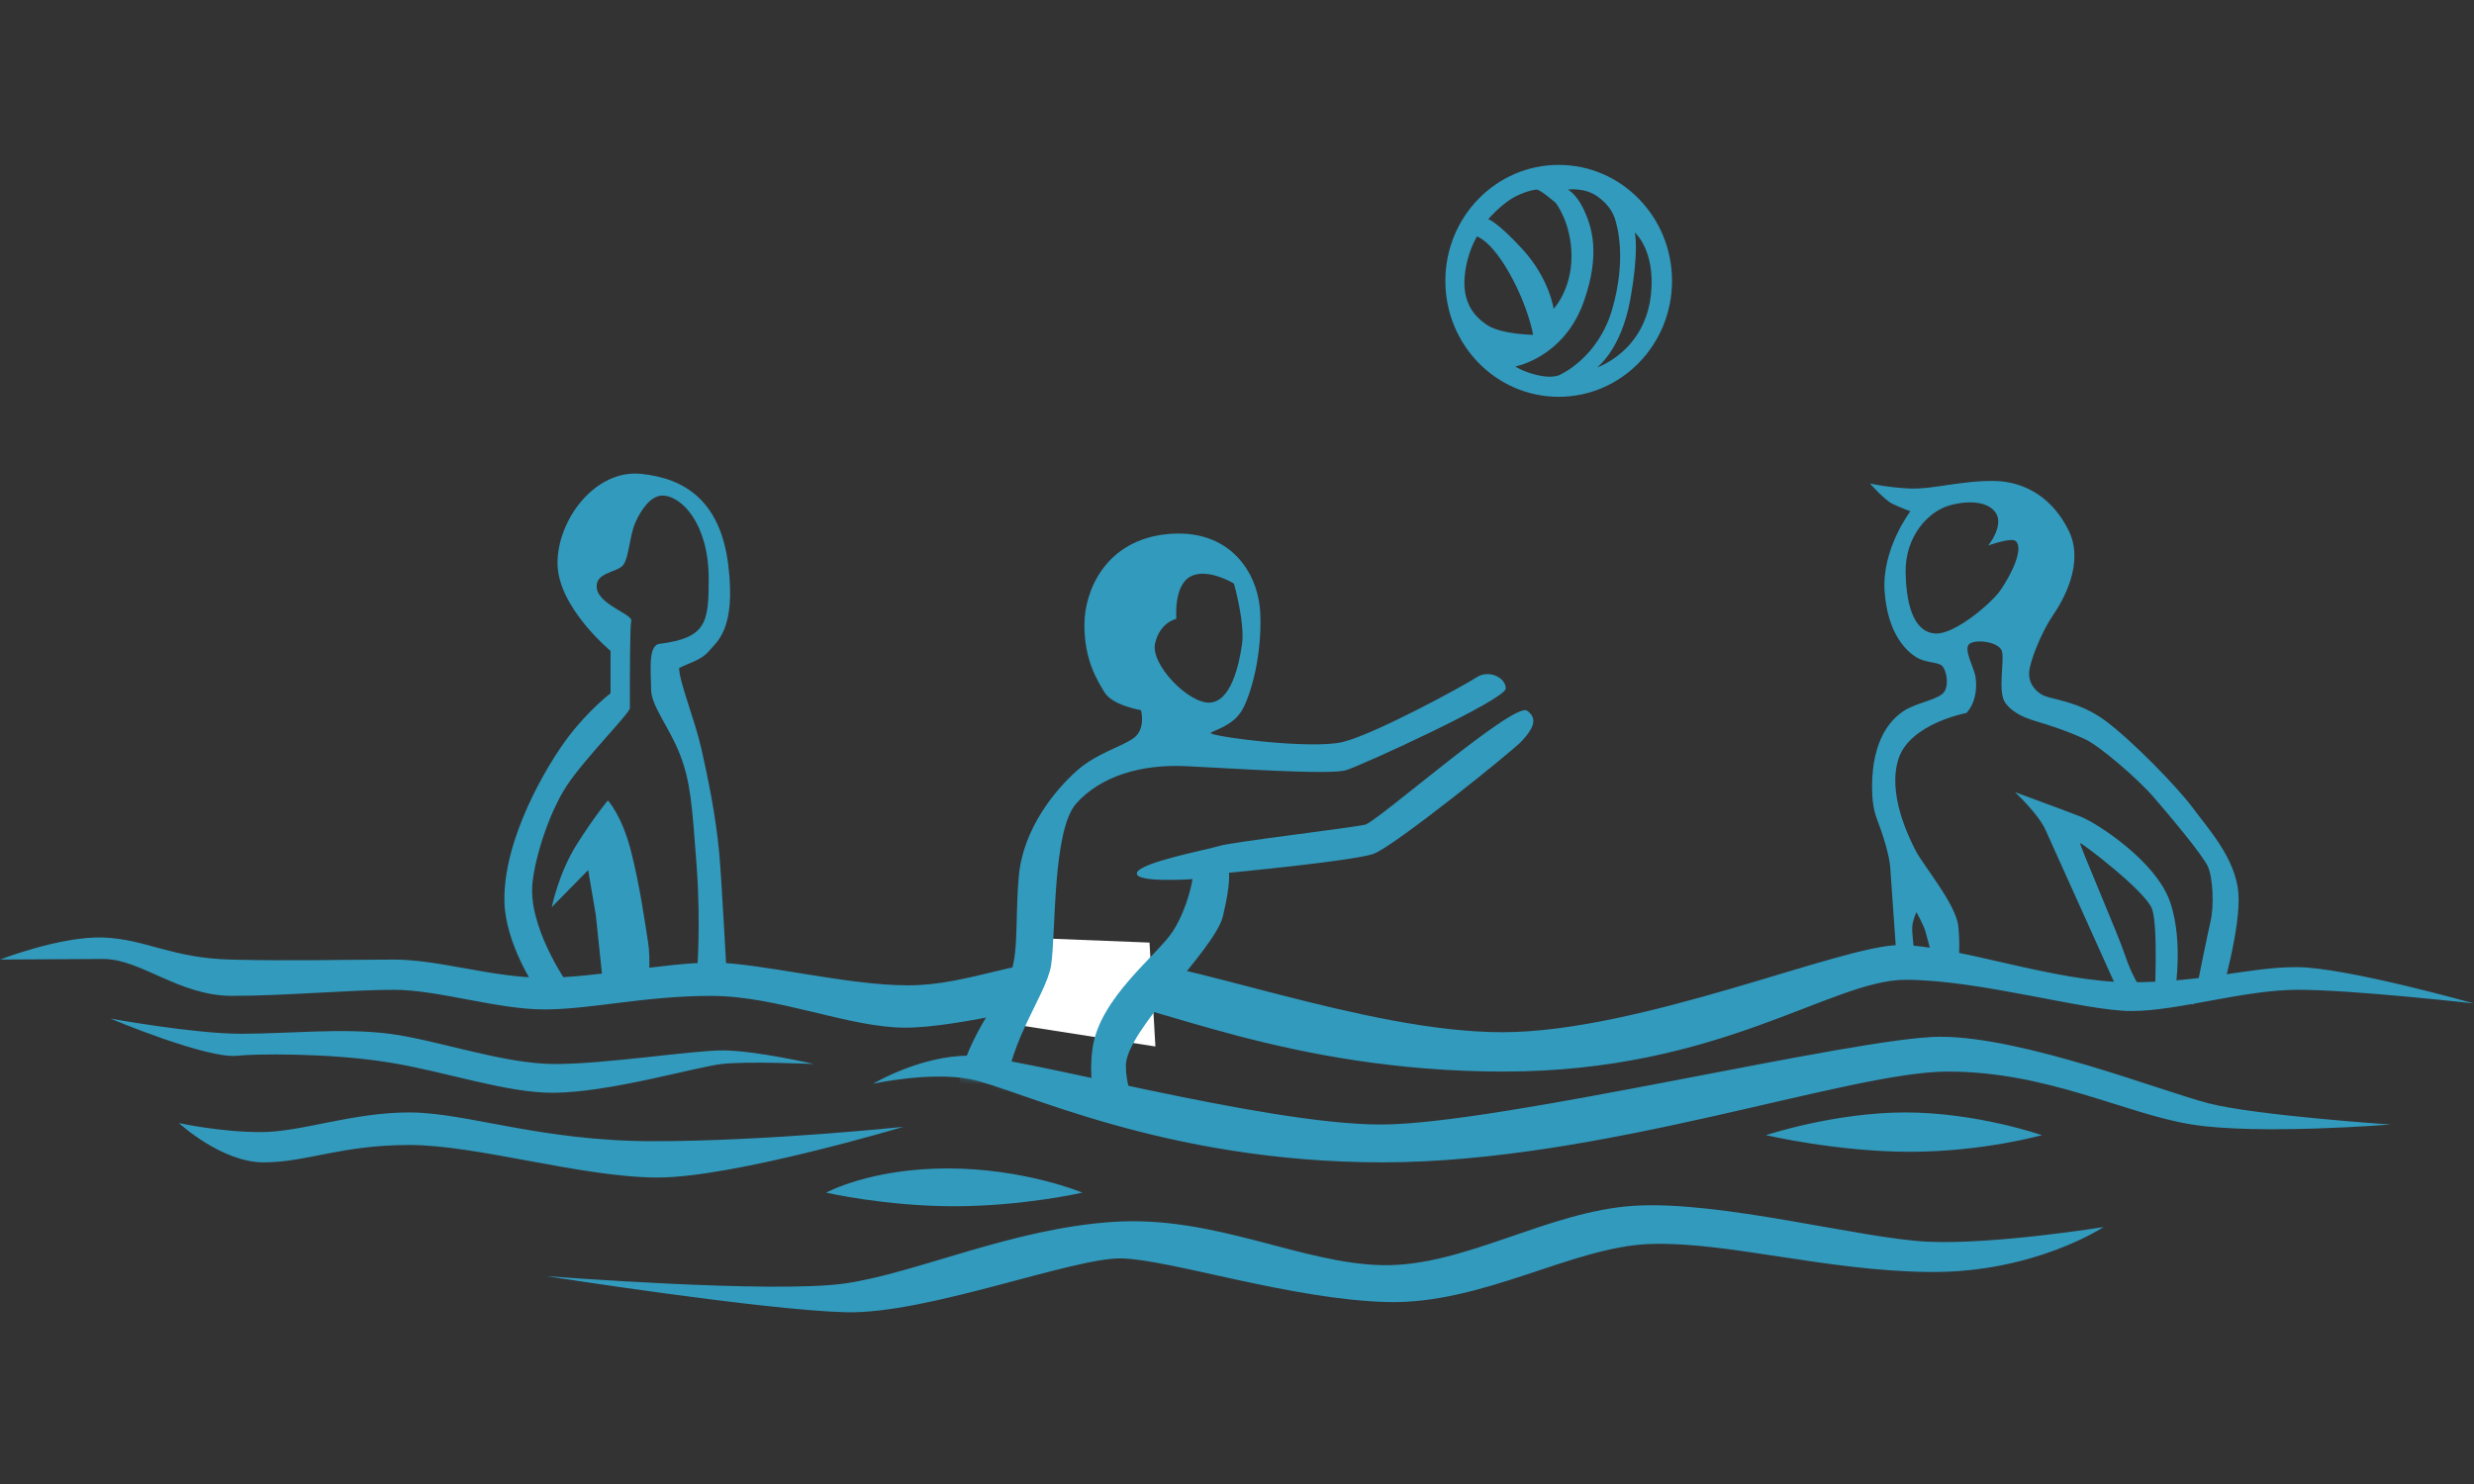 <svg xmlns="http://www.w3.org/2000/svg" width="300" height="180" fill="none" xmlns:v="https://vecta.io/nano"><rect width="100%" height="100%" fill="#333333" stroke="none"/><g fill="#329abd"><path d="M0 116.392s7.354-2.859 12.501-2.678 8.273 2.493 15.442 2.678 14.336 0 19.855 0 11.948 2.203 18.197 2.203 14.707-1.84 20.403-1.84 16.175 2.759 23.71 2.759 13.603-3.488 23.163-3.488 32.169 9.175 48.898 9.175 41.177-10.569 48.16-10.569 18.749 4.511 27.942 4.511 14.336-1.836 20.222-1.836S300 121.713 300 121.713s-14.707-1.659-21.323-1.659-14.522 2.577-20.221 2.577-18.383-3.786-27.39-3.786-22.424 11.129-48.713 11.129-43.198-8.628-49.079-8.628-16.729 3.303-23.53 3.303-15.441-3.854-23.529-3.854-14.522 1.643-20.222 1.643-12.868-2.38-18.197-2.38-13.235.733-19.669.733-11.029-4.475-15.623-4.475l-12.501.072-.004.004zm13.417 7.161s10.109 1.837 15.809 1.837 12.315-.733 18.015 0 13.788 3.669 20.036 3.669 16.543-1.651 20.403-1.651 11.028 1.651 11.028 1.651-8.088-.366-11.214 0-13.594 3.456-20.403 3.488c-5.7.029-13.05-2.569-19.854-3.669-7.547-1.22-16.64-1.039-18.406-.826-3.675.448-15.417-4.495-15.417-4.495l.004-.004zm92.463 7.891s5.7-3.395 11.581-3.395 35.663 8.349 50 8.349 57.72-10.645 67.828-10.645 26.838 6.609 32.537 8.076 22.057 2.569 22.057 2.569-15.994 1.285-24.082 0-17.462-6.424-29.596-6.424-41.911 11.012-68.563 11.012-44.299-8.994-49.999-10.094c-4.873-.942-11.763.552-11.763.552zm-84.19 4.773s4.962 1.099 9.927 1.099 11.029-2.384 18.015-2.384 15.809 3.488 29.596 3.488 30.33-1.744 30.33-1.744-20.589 6.15-29.778 6.15-21.876-3.947-30.145-3.947-12.501 2.111-17.648 2.111-10.294-4.773-10.294-4.773h-.004zm192.458 1.47s8.273-2.755 16.91-2.755 16.543 2.755 16.543 2.755-7.169 2.018-15.995 2.018-17.462-2.018-17.462-2.018h.004zm-113.968 6.972s5.333-2.936 14.708-2.936 16.361 2.936 16.361 2.936-7.168 1.651-15.535 1.651-15.534-1.651-15.534-1.651z"/><path d="M64.844 119.699s-3.542-5.26-3.675-10.279c-.202-7.524 5.059-16.486 7.721-20.006 2.525-3.335 5.147-5.325 5.147-5.325V78.95s-6.434-5.325-6.434-10.645 4.594-11.378 10.109-10.831 9.693 3.456 10.613 11.165-1.42 9.208-2.34 10.311-2.348 1.438-3.635 2.07c0 1.651 1.9 6.239 2.715 9.86.779 3.456 1.739 8.084 2.154 12.635.278 3.013.92 15.052.92 15.052l-3.626-.52s.5-5.812-.048-13.154-.734-10.094-2.021-13.4-3.493-5.873-3.493-7.89-.424-5.321 1.013-5.506c5.7-.733 5.974-2.57 5.974-7.89 0-6.791-3.401-10.186-5.7-10.094-1.287.052-2.449 1.587-3.183 3.238s-.77 4.29-1.505 5.204-3.534.858-3.167 2.876 4.534 3.118 4.155 3.955c-.129.286-.169 5.723-.161 10.517 0 .588-5.446 6.062-7.628 9.361-2.348 3.548-4.227 9.784-4.227 12.755 0 5.325 4.554 11.685 4.554 11.685h-4.227l-.004-.004zm13.739 0h-5.421l-.92-8.748-.92-5.414-4.413 4.495s.827-4.128 3.033-7.616 3.768-5.325 3.768-5.325 1.654 1.744 2.759 5.965 1.747 8.902 2.114 11.197 0 5.446 0 5.446z"/></g><path d="M139.393 114.33l.71 12.603-17.713-2.767 1.557-10.448 15.446.612z" fill="#fff"/><g fill="#329abd"><path d="M189.009 20c-7.592 0-13.743 6.295-13.743 14.065s6.155 14.065 13.743 14.065 13.743-6.295 13.743-14.065S196.597 20 189.009 20zm-6.184 4.41c1.364-.991 3.09-1.414 3.526-1.414s2.291 1.607 2.291 1.607 1.92 2.413 1.92 6.493-2.166 6.368-2.166 6.368-.496-3.649-3.776-7.234c-2.989-3.267-4.146-3.649-4.146-3.649s.996-1.184 2.359-2.171h-.008zm-5.207 9.034c.266-2.832 1.484-4.761 1.484-4.761s1.67.431 3.961 4.511 2.848 7.419 2.848 7.419-3.776-.06-5.45-1.112-3.158-2.783-2.847-6.058h.004zM189.074 45.5s-.868.431-2.663 0-2.662-1.051-2.662-1.051 5.881-1.051 8.298-7.85c2.093-5.897.927-9.211 0-11.189-.884-1.881-1.921-2.413-1.921-2.413s2.078-.322 3.716.926c1.089.83 1.67 1.667 1.98 2.598s1.424 4.886-.31 10.943-6.438 8.035-6.438 8.035zm4.578-.926s2.925-2.131 4.026-8.192c1.113-6.15.557-8.192.557-8.192s2.48 2.123 1.98 7.355c-.682 7.109-6.563 9.026-6.563 9.026v.004zm69.503 64.85c-1.714-5.018-8.947-9.606-10.782-10.339s-8.028-2.997-8.028-2.997 2.76 2.57 3.675 4.528l8.641 19.18 3.186.519s-1.286-1.776-2.146-4.406-5.635-13.582-5.453-13.642 7.902 5.812 8.701 7.955.306 11.318.306 11.318l3.304-.254-.912-.358s1.227-6.485-.492-11.504z"/><path d="M265.971 121.842l.137-.676-1.549.116 1.416.556-.004.004z"/><path d="M271.424 108.26c-.367-4.16-3.614-7.689-5.514-10.258s-7.491-8.305-10.722-10.662c-3.061-2.235-6.313-2.509-7.293-2.94s-1.9-1.406-1.839-2.815 1.593-5.083 2.88-6.944 3.8-6.332 1.96-10.186-5.147-6.058-9.068-6.118-7.535 1.039-10.234.918c-2.694-.121-4.84-.612-4.84-.612s1.714 1.958 2.694 2.449 2.207.918 2.207.918-3.493 4.588-3.126 9.727 2.634 7.218 3.8 7.955 2.694.584 3.186 1.087.859 2.223.246 3.138-3.219 1.289-4.719 2.199c-1.965 1.196-3.126 3.242-3.675 5.691-.408 1.808-.613 5.325.185 7.403s1.533 4.467 1.654 5.933l.734 10.46 2.207-.185s-.367-2.324-.246-3.182.492-1.591.492-1.591.859 1.53 1.101 2.384.734 2.755.734 2.755l3.248.673s.246-1.345 0-4.04-4.228-7.403-5.147-9.175-3.522-7.089-2.082-11.294 8.209-5.47 8.209-5.47c1.166-1.285 1.287-3.121 1.101-4.342s-1.533-3.436-.734-4.04 3.554-.242 3.921.862-.553 4.954.427 6.303 2.635 1.897 3.861 2.264 3.493 1.067 5.821 2.143c1.726.802 6.313 4.729 8.273 6.992s6.006 7.076 6.62 8.483.734 4.773.306 6.609c-.355 1.515-1.545 7.416-1.948 9.421l3.174-.241s2.513-8.503 2.146-12.664v-.008zm-28.858-36.652c-1.024 1.49-5.514 5.385-7.902 5.232s-3.493-2.965-3.586-7.371 2.751-7.447 5.333-8.168c2.299-.64 4.691-.495 5.607.918 1.012 1.559-.92 3.947-.92 3.947s2.767-.995 3.308-.552c1.012.826-.367 3.859-1.84 5.993z"/></g><mask id="A" maskUnits="userSpaceOnUse" x="105" y="38" width="95" height="97"><path d="M105.88 38.02l8.822 91.958 27.204 4.954 57.539-49.71-46.785-43.713-46.78-3.488z" fill="#fff"/></mask><g mask="url(#A)"><path d="M142.523 146.645s-.133-2.078-1.537-5.506-4.465-7.588-4.465-11.87 10.782-14.073 11.763-18.109.734-5.296.734-5.296 15.074-1.434 17.523-2.292 17.035-12.603 18.015-13.706 2.206-2.57.613-3.669-18.136 13.441-19.608 13.82-16.055 2.09-17.648 2.577-9.682 2.01-10.049 3.271 6.741.769 6.741.769-.492 3.303-2.328 6.239-8.947 8.076-9.802 14.315 1.84 10.158 2.941 12.603 3.308 8.321 3.308 8.321l3.799-1.47v.004zm36.519-64.484c-1.473.979-12.255 6.851-16.176 7.83s-16.543-.733-16.055-1.1 2.695-.854 3.8-2.751 2.453-6.791 2.207-11.809-3.8-10.279-11.275-9.546-10.048 6.851-10.048 11.012 1.472 6.61 2.452 8.197 4.413 2.143 4.413 2.143.614 2.264-.859 3.363-4.534 1.837-6.986 4.04-6.495 6.908-6.987 12.877.149 9.884-1.521 12.945-5.958 8.567-5.833 13.948 4.534 11.504 4.534 11.504l7.354 3.302s-5.393-7.463-6.006-14.073 4.78-13.15 5.393-16.916.121-16.369 3.062-19.672 7.841-4.773 13.235-4.527 17.522 1.1 19.483.491 19.362-8.567 19.362-9.912-2.081-2.324-3.553-1.345h.004zM140.075 78c.613-2.57 2.573-2.936 2.573-2.936s-.367-4.04 1.715-5.139 5.268.858 5.268.858 1.347 4.773.98 7.343-1.347 6.976-3.921 7.097-7.228-4.648-6.619-7.218l.004-.004z" fill="#329abd"/></g><path d="M66.284 154.789s27.531 2.139 36.204.882 20.205-6.67 32.545-7.468 22.678 5.059 32.601 5.253 20.02-6.541 30.516-7.202 27.482 3.975 35.566 4.354 21.371-1.776 21.371-1.776-8.41 5.578-21.097 5.453-24.549-3.717-33.932-3.395-20.222 7.322-31.799 7.04-26.353-5.151-32.234-5.292-23.517 6.771-33.441 6.529-36.3-4.374-36.3-4.374v-.004z" fill="#329abd"/></svg>